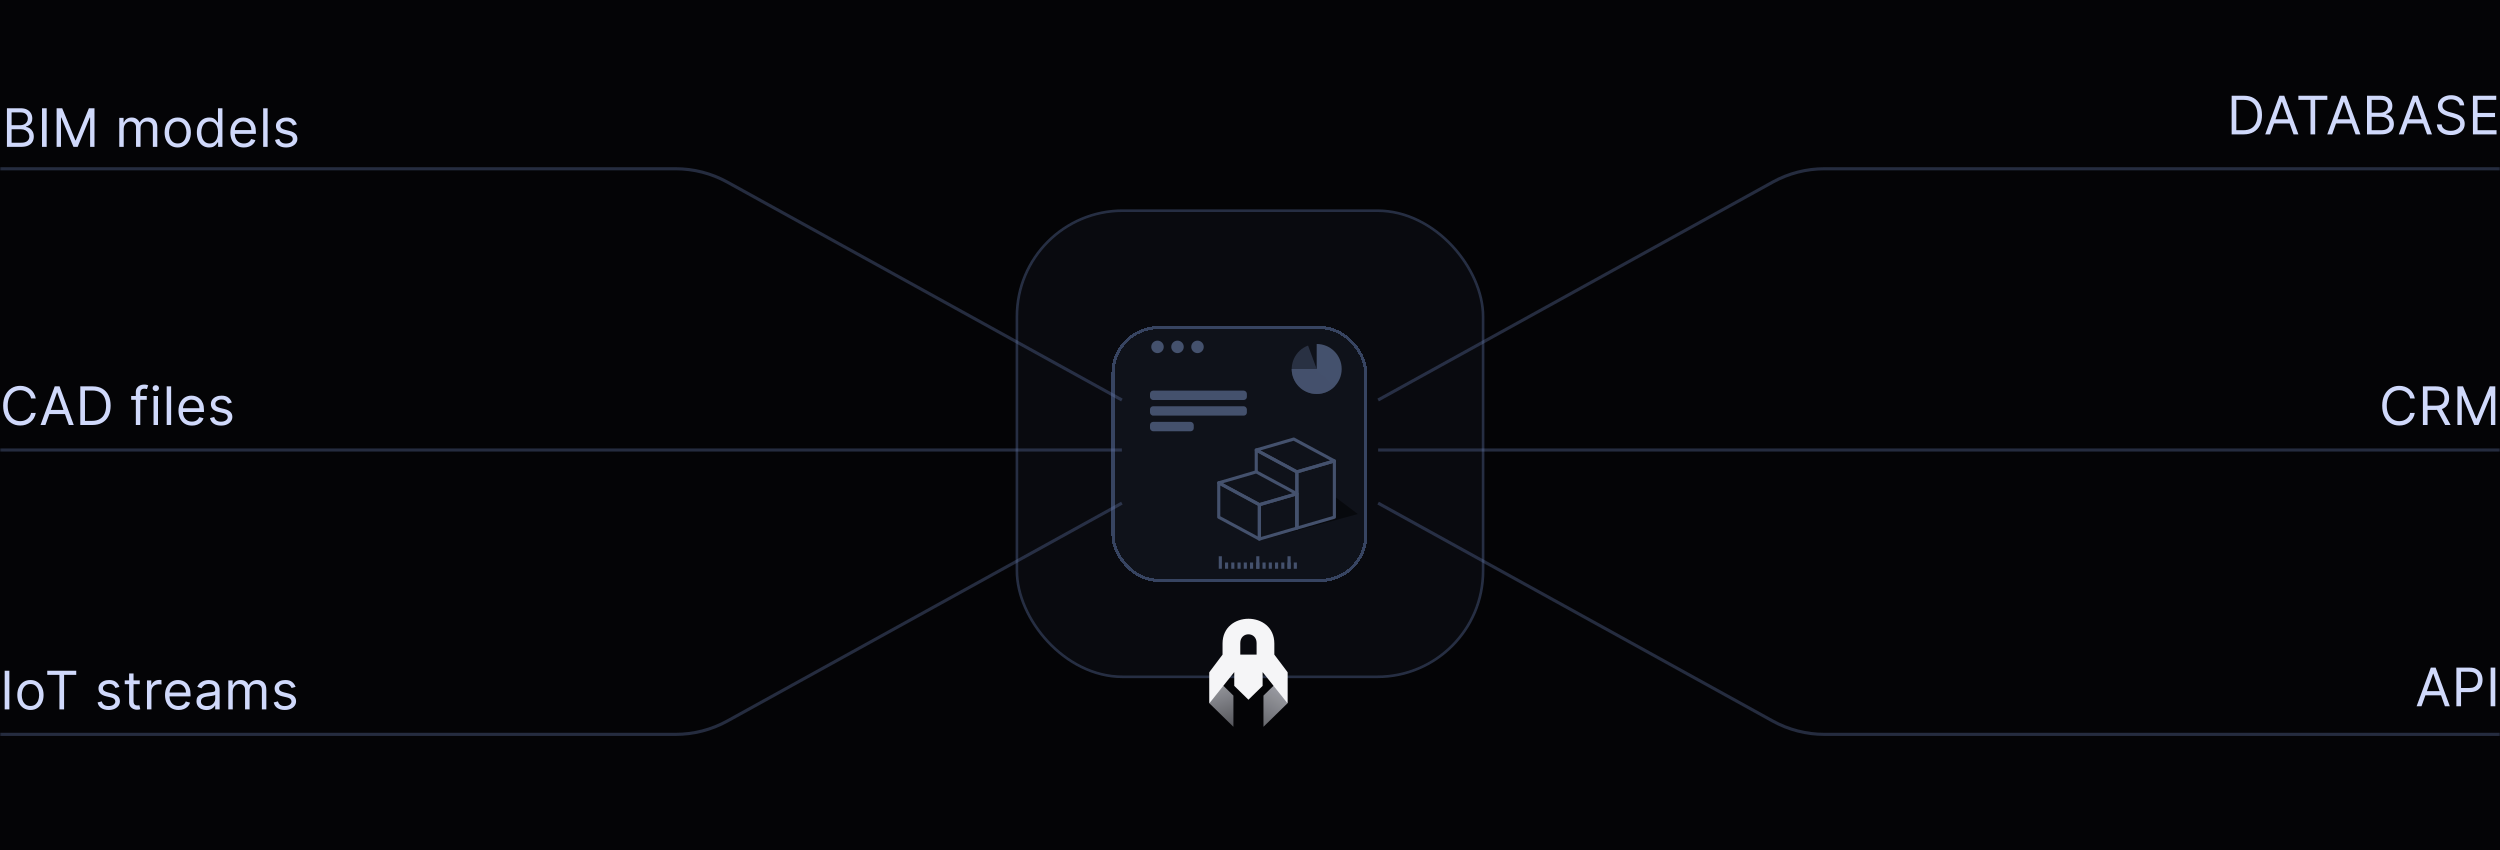 <svg width="800" height="272" viewBox="0 0 800 272" fill="none" xmlns="http://www.w3.org/2000/svg">
<rect width="800" height="272" fill="#040406"/>
<mask id="mask0_3448_2919" style="mask-type:alpha" maskUnits="userSpaceOnUse" x="0" y="0" width="800" height="272">
<rect width="800" height="272" fill="#080A12"/>
</mask>
<g mask="url(#mask0_3448_2919)">
<g opacity="0.7">
<rect x="325" y="67" width="150" height="150" rx="34.26" fill="#6177A8" fill-opacity="0.08"/>
<rect x="325.418" y="67.418" width="149.164" height="149.164" rx="33.843" stroke="#6177A8" stroke-opacity="0.5" stroke-width="0.836"/>
</g>
<g filter="url(#filter0_d_3448_2919)">
<rect x="359" y="101" width="81.89" height="81.89" rx="15.041" fill="#6177A8" fill-opacity="0.08" shape-rendering="crispEdges"/>
<rect x="359.5" y="101.5" width="80.89" height="80.89" rx="14.541" stroke="#6177A8" stroke-opacity="0.5" shape-rendering="crispEdges"/>
</g>
<path d="M387.004 215.074L394.694 222.593V232.575L387 225.05L387.004 215.074Z" fill="url(#paint0_linear_3448_2919)"/>
<path d="M411.996 215.074L404.306 222.593V232.575L412 225.05L411.996 215.074Z" fill="url(#paint1_linear_3448_2919)"/>
<path d="M407.786 209.472V205.93C407.786 195.357 391.214 195.357 391.214 205.93V209.479L387 215.074V225.05L394.964 215.069V219.479L399.499 223.914L404.036 219.479V215.069L412 225.05L412 215.069L407.786 209.472ZM402.11 209.479H396.89V205.775C396.89 202.042 402.11 202.042 402.11 205.775V209.479Z" fill="#F5F5F7"/>
<path opacity="0.7" d="M865 54H583.831C578.038 54 572.34 55.469 567.269 58.269L441 128" stroke="#6177A8" stroke-opacity="0.5"/>
<path opacity="0.7" d="M865 235H583.831C578.038 235 572.34 233.531 567.269 230.731L441 161" stroke="#6177A8" stroke-opacity="0.5"/>
<path opacity="0.7" d="M441 144H865" stroke="#6177A8" stroke-opacity="0.5"/>
<path opacity="0.7" d="M-65 54H216.169C221.962 54 227.66 55.469 232.731 58.269L359 128" stroke="#6177A8" stroke-opacity="0.5"/>
<path opacity="0.7" d="M-65 235H216.169C221.962 235 227.66 233.531 232.731 230.731L359 161" stroke="#6177A8" stroke-opacity="0.5"/>
<path opacity="0.7" d="M359 144H-65" stroke="#6177A8" stroke-opacity="0.5"/>
<path d="M717.944 43H714.128V30.636H718.113C719.312 30.636 720.338 30.884 721.192 31.379C722.045 31.87 722.699 32.576 723.154 33.498C723.608 34.416 723.836 35.514 723.836 36.794C723.836 38.082 723.606 39.191 723.148 40.12C722.689 41.046 722.021 41.758 721.143 42.258C720.266 42.752 719.199 43 717.944 43ZM715.626 41.672H717.847C718.869 41.672 719.717 41.475 720.389 41.08C721.061 40.686 721.562 40.124 721.892 39.396C722.222 38.667 722.387 37.8 722.387 36.794C722.387 35.796 722.224 34.937 721.898 34.216C721.572 33.492 721.085 32.936 720.437 32.55C719.789 32.16 718.982 31.965 718.016 31.965H715.626V41.672ZM726.443 43H724.874L729.413 30.636H730.959L735.499 43H733.929L730.234 32.592H730.138L726.443 43ZM727.023 38.17H733.349V39.499H727.023V38.17ZM735.474 31.965V30.636H744.747V31.965H740.859V43H739.362V31.965H735.474ZM746.29 43H744.72L749.26 30.636H750.806L755.345 43H753.776L750.081 32.592H749.985L746.29 43ZM746.87 38.17H753.196V39.499H746.87V38.17ZM757.441 43V30.636H761.764C762.625 30.636 763.335 30.785 763.895 31.083C764.454 31.377 764.871 31.773 765.144 32.272C765.418 32.767 765.555 33.317 765.555 33.92C765.555 34.452 765.46 34.89 765.271 35.236C765.086 35.583 764.841 35.856 764.535 36.057C764.233 36.259 763.905 36.408 763.551 36.504V36.625C763.929 36.649 764.309 36.782 764.692 37.023C765.074 37.265 765.394 37.611 765.651 38.062C765.909 38.513 766.038 39.064 766.038 39.716C766.038 40.336 765.897 40.893 765.615 41.388C765.334 41.883 764.889 42.276 764.281 42.565C763.673 42.855 762.883 43 761.909 43H757.441ZM758.938 41.672H761.909C762.887 41.672 763.581 41.483 763.991 41.104C764.406 40.722 764.613 40.259 764.613 39.716C764.613 39.297 764.506 38.911 764.293 38.557C764.08 38.199 763.776 37.913 763.382 37.7C762.987 37.482 762.52 37.374 761.981 37.374H758.938V41.672ZM758.938 36.07H761.715C762.166 36.07 762.573 35.981 762.935 35.804C763.301 35.627 763.591 35.377 763.804 35.055C764.022 34.733 764.13 34.355 764.13 33.92C764.13 33.377 763.941 32.916 763.563 32.538C763.184 32.156 762.585 31.965 761.764 31.965H758.938V36.07ZM769.175 43H767.605L772.145 30.636H773.691L778.23 43H776.661L772.966 32.592H772.87L769.175 43ZM769.755 38.17H776.081V39.499H769.755V38.17ZM787.088 33.727C787.015 33.115 786.721 32.641 786.206 32.303C785.691 31.965 785.059 31.796 784.311 31.796C783.763 31.796 783.284 31.884 782.874 32.061C782.467 32.238 782.149 32.482 781.92 32.791C781.695 33.101 781.582 33.454 781.582 33.848C781.582 34.178 781.66 34.462 781.817 34.699C781.978 34.933 782.184 35.128 782.433 35.285C782.683 35.438 782.944 35.565 783.218 35.665C783.492 35.762 783.743 35.84 783.972 35.901L785.228 36.239C785.55 36.323 785.908 36.44 786.303 36.589C786.701 36.738 787.082 36.941 787.444 37.199C787.81 37.452 788.112 37.778 788.349 38.176C788.587 38.575 788.705 39.064 788.705 39.644C788.705 40.312 788.53 40.915 788.18 41.455C787.834 41.994 787.327 42.422 786.659 42.74C785.995 43.058 785.188 43.217 784.238 43.217C783.353 43.217 782.586 43.075 781.938 42.789C781.294 42.503 780.787 42.105 780.417 41.593C780.05 41.082 779.843 40.489 779.795 39.812H781.34C781.381 40.279 781.538 40.666 781.811 40.972C782.089 41.273 782.439 41.499 782.862 41.648C783.288 41.793 783.747 41.865 784.238 41.865C784.81 41.865 785.323 41.773 785.778 41.587C786.232 41.398 786.593 41.137 786.858 40.803C787.124 40.465 787.257 40.07 787.257 39.619C787.257 39.209 787.142 38.875 786.912 38.617C786.683 38.36 786.381 38.15 786.007 37.989C785.633 37.828 785.228 37.688 784.794 37.567L783.272 37.132C782.306 36.854 781.542 36.458 780.978 35.943C780.415 35.428 780.133 34.754 780.133 33.92C780.133 33.228 780.32 32.624 780.694 32.109C781.073 31.59 781.58 31.188 782.216 30.902C782.856 30.612 783.57 30.467 784.359 30.467C785.156 30.467 785.864 30.61 786.484 30.896C787.104 31.178 787.595 31.564 787.957 32.055C788.323 32.546 788.516 33.103 788.536 33.727H787.088ZM791.337 43V30.636H798.799V31.965H792.834V36.142H798.412V37.47H792.834V41.672H798.895V43H791.337Z" fill="#D0D9FB"/>
<path d="M772.74 127.5H771.243C771.154 127.069 770.999 126.691 770.778 126.365C770.56 126.039 770.295 125.765 769.981 125.544C769.671 125.319 769.327 125.15 768.949 125.037C768.57 124.924 768.176 124.868 767.765 124.868C767.017 124.868 766.339 125.057 765.731 125.435C765.127 125.814 764.646 126.371 764.288 127.108C763.934 127.844 763.757 128.748 763.757 129.818C763.757 130.889 763.934 131.792 764.288 132.529C764.646 133.265 765.127 133.823 765.731 134.201C766.339 134.579 767.017 134.768 767.765 134.768C768.176 134.768 768.57 134.712 768.949 134.599C769.327 134.487 769.671 134.32 769.981 134.098C770.295 133.873 770.56 133.597 770.778 133.271C770.999 132.941 771.154 132.563 771.243 132.136H772.74C772.627 132.768 772.422 133.334 772.124 133.833C771.826 134.332 771.456 134.756 771.013 135.107C770.571 135.453 770.074 135.716 769.522 135.897C768.975 136.078 768.389 136.169 767.765 136.169C766.711 136.169 765.773 135.911 764.952 135.396C764.131 134.881 763.485 134.149 763.014 133.199C762.543 132.249 762.308 131.122 762.308 129.818C762.308 128.514 762.543 127.387 763.014 126.438C763.485 125.488 764.131 124.755 764.952 124.24C765.773 123.725 766.711 123.467 767.765 123.467C768.389 123.467 768.975 123.558 769.522 123.739C770.074 123.92 770.571 124.186 771.013 124.536C771.456 124.882 771.826 125.305 772.124 125.804C772.422 126.299 772.627 126.864 772.74 127.5ZM775.329 136V123.636H779.507C780.473 123.636 781.265 123.801 781.885 124.131C782.505 124.457 782.964 124.906 783.262 125.478C783.559 126.049 783.708 126.699 783.708 127.428C783.708 128.156 783.559 128.802 783.262 129.365C782.964 129.929 782.507 130.372 781.891 130.694C781.275 131.011 780.489 131.17 779.531 131.17H776.15V129.818H779.483C780.143 129.818 780.674 129.722 781.076 129.528C781.483 129.335 781.777 129.062 781.958 128.707C782.143 128.349 782.235 127.923 782.235 127.428C782.235 126.933 782.143 126.5 781.958 126.13C781.773 125.759 781.477 125.474 781.07 125.272C780.664 125.067 780.126 124.964 779.458 124.964H776.826V136H775.329ZM781.149 130.446L784.191 136H782.453L779.458 130.446H781.149ZM786.373 123.636H788.16L792.362 133.899H792.507L796.708 123.636H798.495V136H797.095V126.607H796.974L793.11 136H791.758L787.894 126.607H787.774V136H786.373V123.636Z" fill="#D0D9FB"/>
<path d="M774.886 226H773.316L777.856 213.636H779.402L783.941 226H782.372L778.677 215.592H778.581L774.886 226ZM775.465 221.17H781.792V222.499H775.465V221.17ZM786.037 226V213.636H790.215C791.185 213.636 791.977 213.811 792.593 214.162C793.213 214.508 793.672 214.977 793.97 215.568C794.267 216.16 794.416 216.82 794.416 217.548C794.416 218.277 794.267 218.939 793.97 219.534C793.676 220.13 793.221 220.605 792.605 220.959C791.99 221.309 791.201 221.484 790.239 221.484H787.245V220.156H790.191C790.855 220.156 791.388 220.042 791.79 219.812C792.193 219.583 792.485 219.273 792.666 218.882C792.851 218.488 792.943 218.043 792.943 217.548C792.943 217.053 792.851 216.611 792.666 216.22C792.485 215.83 792.191 215.524 791.784 215.303C791.378 215.077 790.838 214.964 790.166 214.964H787.534V226H786.037ZM798.495 213.636V226H796.998V213.636H798.495Z" fill="#D0D9FB"/>
<path d="M2.218 47V34.636H6.541C7.402 34.636 8.112 34.785 8.672 35.083C9.231 35.377 9.648 35.773 9.921 36.272C10.195 36.767 10.332 37.317 10.332 37.92C10.332 38.452 10.237 38.89 10.048 39.236C9.863 39.583 9.617 39.856 9.312 40.057C9.01 40.259 8.682 40.408 8.328 40.504V40.625C8.706 40.649 9.086 40.782 9.468 41.023C9.851 41.265 10.171 41.611 10.428 42.062C10.686 42.513 10.815 43.064 10.815 43.716C10.815 44.336 10.674 44.893 10.392 45.388C10.11 45.883 9.666 46.276 9.058 46.565C8.45 46.855 7.659 47 6.685 47H2.218ZM3.715 45.672H6.685C7.663 45.672 8.358 45.483 8.768 45.104C9.183 44.722 9.39 44.259 9.39 43.716C9.39 43.297 9.283 42.911 9.07 42.557C8.857 42.199 8.553 41.913 8.158 41.7C7.764 41.482 7.297 41.374 6.758 41.374H3.715V45.672ZM3.715 40.07H6.492C6.943 40.07 7.35 39.981 7.712 39.804C8.078 39.627 8.368 39.377 8.581 39.055C8.798 38.733 8.907 38.355 8.907 37.92C8.907 37.377 8.718 36.916 8.34 36.538C7.961 36.156 7.362 35.965 6.541 35.965H3.715V40.07ZM14.942 34.636V47H13.445V34.636H14.942ZM18.114 34.636H19.901L24.102 44.899H24.247L28.449 34.636H30.236V47H28.835V37.606H28.715L24.851 47H23.499L19.635 37.606H19.514V47H18.114V34.636ZM38.166 47V37.727H39.542V39.176H39.663C39.856 38.681 40.168 38.297 40.599 38.023C41.029 37.745 41.547 37.606 42.15 37.606C42.762 37.606 43.271 37.745 43.678 38.023C44.088 38.297 44.408 38.681 44.638 39.176H44.734C44.971 38.697 45.328 38.317 45.803 38.035C46.278 37.749 46.847 37.606 47.511 37.606C48.34 37.606 49.018 37.866 49.545 38.385C50.073 38.9 50.336 39.703 50.336 40.794V47H48.912V40.794C48.912 40.11 48.724 39.621 48.35 39.327C47.976 39.033 47.535 38.886 47.028 38.886C46.376 38.886 45.871 39.084 45.513 39.478C45.155 39.868 44.976 40.363 44.976 40.963V47H43.527V40.649C43.527 40.122 43.356 39.697 43.014 39.375C42.672 39.049 42.231 38.886 41.691 38.886C41.321 38.886 40.975 38.985 40.653 39.182C40.335 39.379 40.078 39.653 39.88 40.003C39.687 40.349 39.591 40.75 39.591 41.205V47H38.166ZM56.878 47.193C56.041 47.193 55.307 46.994 54.675 46.596C54.047 46.197 53.556 45.64 53.202 44.923C52.852 44.207 52.677 43.37 52.677 42.412C52.677 41.446 52.852 40.603 53.202 39.883C53.556 39.162 54.047 38.603 54.675 38.204C55.307 37.806 56.041 37.606 56.878 37.606C57.715 37.606 58.448 37.806 59.076 38.204C59.708 38.603 60.199 39.162 60.549 39.883C60.903 40.603 61.08 41.446 61.08 42.412C61.08 43.37 60.903 44.207 60.549 44.923C60.199 45.64 59.708 46.197 59.076 46.596C58.448 46.994 57.715 47.193 56.878 47.193ZM56.878 45.913C57.514 45.913 58.037 45.75 58.448 45.424C58.858 45.098 59.162 44.67 59.359 44.139C59.557 43.607 59.655 43.032 59.655 42.412C59.655 41.792 59.557 41.215 59.359 40.679C59.162 40.144 58.858 39.711 58.448 39.381C58.037 39.051 57.514 38.886 56.878 38.886C56.242 38.886 55.719 39.051 55.309 39.381C54.898 39.711 54.594 40.144 54.397 40.679C54.2 41.215 54.101 41.792 54.101 42.412C54.101 43.032 54.2 43.607 54.397 44.139C54.594 44.67 54.898 45.098 55.309 45.424C55.719 45.75 56.242 45.913 56.878 45.913ZM66.926 47.193C66.153 47.193 65.471 46.998 64.88 46.608C64.288 46.213 63.825 45.658 63.491 44.941C63.157 44.221 62.99 43.37 62.99 42.388C62.99 41.414 63.157 40.569 63.491 39.852C63.825 39.136 64.29 38.583 64.886 38.192C65.481 37.802 66.17 37.606 66.95 37.606C67.554 37.606 68.031 37.707 68.381 37.908C68.735 38.106 69.005 38.331 69.19 38.584C69.379 38.834 69.526 39.039 69.631 39.2H69.751V34.636H71.176V47H69.8V45.575H69.631C69.526 45.744 69.377 45.958 69.184 46.215C68.991 46.469 68.715 46.696 68.357 46.897C67.999 47.095 67.522 47.193 66.926 47.193ZM67.119 45.913C67.691 45.913 68.174 45.764 68.568 45.467C68.963 45.165 69.263 44.748 69.468 44.217C69.673 43.682 69.776 43.064 69.776 42.364C69.776 41.671 69.675 41.066 69.474 40.547C69.273 40.023 68.975 39.617 68.58 39.327C68.186 39.033 67.699 38.886 67.119 38.886C66.516 38.886 66.013 39.041 65.61 39.351C65.212 39.657 64.912 40.074 64.711 40.601C64.513 41.124 64.415 41.712 64.415 42.364C64.415 43.024 64.516 43.623 64.717 44.163C64.922 44.698 65.224 45.124 65.622 45.443C66.025 45.756 66.524 45.913 67.119 45.913ZM78.041 47.193C77.148 47.193 76.377 46.996 75.729 46.602C75.085 46.203 74.588 45.648 74.238 44.935C73.892 44.219 73.719 43.386 73.719 42.436C73.719 41.486 73.892 40.649 74.238 39.925C74.588 39.196 75.075 38.629 75.699 38.222C76.327 37.812 77.059 37.606 77.896 37.606C78.379 37.606 78.856 37.687 79.327 37.848C79.798 38.009 80.227 38.271 80.613 38.633C80.999 38.991 81.307 39.466 81.537 40.057C81.766 40.649 81.881 41.378 81.881 42.243V42.847H74.733V41.615H80.432C80.432 41.092 80.327 40.625 80.118 40.215C79.913 39.804 79.619 39.48 79.237 39.242C78.858 39.005 78.412 38.886 77.896 38.886C77.329 38.886 76.838 39.027 76.423 39.309C76.013 39.587 75.697 39.949 75.475 40.396C75.254 40.842 75.144 41.321 75.144 41.832V42.653C75.144 43.354 75.264 43.947 75.506 44.434C75.751 44.917 76.091 45.285 76.526 45.539C76.961 45.789 77.466 45.913 78.041 45.913C78.415 45.913 78.754 45.861 79.055 45.756C79.361 45.648 79.625 45.487 79.846 45.273C80.068 45.056 80.239 44.786 80.359 44.465L81.736 44.851C81.591 45.318 81.347 45.728 81.005 46.082C80.663 46.432 80.241 46.706 79.738 46.903C79.234 47.097 78.669 47.193 78.041 47.193ZM85.643 34.636V47H84.218V34.636H85.643ZM94.99 39.804L93.71 40.166C93.63 39.953 93.511 39.746 93.354 39.544C93.201 39.339 92.992 39.17 92.727 39.037C92.461 38.904 92.121 38.838 91.706 38.838C91.139 38.838 90.666 38.969 90.288 39.23C89.913 39.488 89.726 39.816 89.726 40.215C89.726 40.569 89.855 40.848 90.112 41.054C90.37 41.259 90.772 41.43 91.32 41.567L92.696 41.905C93.525 42.106 94.143 42.414 94.55 42.828C94.956 43.239 95.159 43.768 95.159 44.416C95.159 44.947 95.006 45.422 94.701 45.841C94.399 46.26 93.976 46.59 93.433 46.831C92.889 47.072 92.258 47.193 91.537 47.193C90.591 47.193 89.809 46.988 89.189 46.577C88.569 46.167 88.177 45.567 88.012 44.778L89.364 44.44C89.493 44.939 89.736 45.314 90.094 45.563C90.457 45.813 90.93 45.938 91.513 45.938C92.177 45.938 92.704 45.797 93.095 45.515C93.489 45.229 93.686 44.887 93.686 44.489C93.686 44.167 93.574 43.897 93.348 43.68C93.123 43.458 92.777 43.293 92.31 43.185L90.764 42.822C89.915 42.621 89.291 42.309 88.893 41.887C88.499 41.46 88.301 40.927 88.301 40.287C88.301 39.764 88.448 39.301 88.742 38.898C89.04 38.496 89.444 38.18 89.956 37.951C90.471 37.721 91.054 37.606 91.706 37.606C92.624 37.606 93.344 37.808 93.868 38.21C94.395 38.613 94.769 39.144 94.99 39.804Z" fill="#D0D9FB"/>
<path d="M11.446 127.5H9.949C9.86 127.069 9.705 126.691 9.484 126.365C9.267 126.039 9.001 125.765 8.687 125.544C8.377 125.319 8.033 125.15 7.655 125.037C7.277 124.924 6.882 124.868 6.472 124.868C5.723 124.868 5.045 125.057 4.437 125.435C3.833 125.814 3.353 126.371 2.994 127.108C2.64 127.844 2.463 128.748 2.463 129.818C2.463 130.889 2.64 131.792 2.994 132.529C3.353 133.265 3.833 133.823 4.437 134.201C5.045 134.579 5.723 134.768 6.472 134.768C6.882 134.768 7.277 134.712 7.655 134.599C8.033 134.487 8.377 134.32 8.687 134.098C9.001 133.873 9.267 133.597 9.484 133.271C9.705 132.941 9.86 132.563 9.949 132.136H11.446C11.333 132.768 11.128 133.334 10.83 133.833C10.532 134.332 10.162 134.756 9.719 135.107C9.277 135.453 8.78 135.716 8.228 135.897C7.681 136.078 7.095 136.169 6.472 136.169C5.417 136.169 4.479 135.911 3.658 135.396C2.837 134.881 2.191 134.149 1.721 133.199C1.25 132.249 1.014 131.122 1.014 129.818C1.014 128.514 1.25 127.387 1.721 126.438C2.191 125.488 2.837 124.755 3.658 124.24C4.479 123.725 5.417 123.467 6.472 123.467C7.095 123.467 7.681 123.558 8.228 123.739C8.78 123.92 9.277 124.186 9.719 124.536C10.162 124.882 10.532 125.305 10.83 125.804C11.128 126.299 11.333 126.864 11.446 127.5ZM14.542 136H12.973L17.513 123.636H19.058L23.598 136H22.028L18.334 125.592H18.237L14.542 136ZM15.122 131.17H21.449V132.499H15.122V131.17ZM29.509 136H25.694V123.636H29.678C30.877 123.636 31.904 123.884 32.757 124.379C33.61 124.87 34.264 125.576 34.719 126.498C35.174 127.415 35.401 128.514 35.401 129.794C35.401 131.082 35.172 132.191 34.713 133.12C34.254 134.046 33.586 134.758 32.709 135.257C31.831 135.752 30.765 136 29.509 136ZM27.191 134.672H29.412C30.435 134.672 31.282 134.475 31.954 134.08C32.626 133.686 33.127 133.124 33.457 132.396C33.787 131.667 33.952 130.8 33.952 129.794C33.952 128.796 33.789 127.937 33.463 127.216C33.137 126.492 32.65 125.936 32.002 125.55C31.354 125.16 30.547 124.964 29.581 124.964H27.191V134.672ZM46.97 126.727V127.935H41.971V126.727H46.97ZM43.468 136V125.447C43.468 124.916 43.593 124.473 43.843 124.119C44.092 123.765 44.416 123.5 44.815 123.322C45.213 123.145 45.633 123.057 46.076 123.057C46.426 123.057 46.712 123.085 46.934 123.141C47.155 123.198 47.32 123.25 47.428 123.298L47.018 124.53C46.946 124.506 46.845 124.475 46.716 124.439C46.591 124.403 46.426 124.385 46.221 124.385C45.75 124.385 45.41 124.504 45.201 124.741C44.996 124.979 44.893 125.327 44.893 125.786V136H43.468ZM49.136 136V126.727H50.561V136H49.136ZM49.861 125.182C49.583 125.182 49.344 125.087 49.142 124.898C48.945 124.709 48.847 124.482 48.847 124.216C48.847 123.95 48.945 123.723 49.142 123.534C49.344 123.345 49.583 123.25 49.861 123.25C50.139 123.25 50.376 123.345 50.573 123.534C50.774 123.723 50.875 123.95 50.875 124.216C50.875 124.482 50.774 124.709 50.573 124.898C50.376 125.087 50.139 125.182 49.861 125.182ZM54.765 123.636V136H53.341V123.636H54.765ZM61.432 136.193C60.539 136.193 59.768 135.996 59.12 135.602C58.477 135.203 57.979 134.648 57.629 133.935C57.283 133.219 57.11 132.386 57.11 131.436C57.11 130.486 57.283 129.649 57.629 128.925C57.979 128.196 58.466 127.629 59.09 127.222C59.718 126.812 60.45 126.607 61.288 126.607C61.771 126.607 62.248 126.687 62.718 126.848C63.189 127.009 63.618 127.271 64.004 127.633C64.391 127.991 64.698 128.466 64.928 129.058C65.157 129.649 65.272 130.378 65.272 131.243V131.847H58.124V130.615H63.823C63.823 130.092 63.718 129.625 63.509 129.214C63.304 128.804 63.01 128.48 62.628 128.243C62.249 128.005 61.803 127.886 61.288 127.886C60.72 127.886 60.229 128.027 59.815 128.309C59.404 128.587 59.088 128.949 58.867 129.396C58.645 129.842 58.535 130.321 58.535 130.832V131.653C58.535 132.354 58.656 132.947 58.897 133.434C59.142 133.917 59.483 134.286 59.917 134.539C60.352 134.789 60.857 134.913 61.432 134.913C61.807 134.913 62.145 134.861 62.447 134.756C62.753 134.648 63.016 134.487 63.238 134.273C63.459 134.056 63.63 133.786 63.751 133.464L65.127 133.851C64.982 134.318 64.739 134.728 64.397 135.082C64.055 135.433 63.632 135.706 63.129 135.903C62.626 136.097 62.06 136.193 61.432 136.193ZM74.177 128.804L72.898 129.166C72.817 128.953 72.698 128.746 72.541 128.544C72.388 128.339 72.179 128.17 71.914 128.037C71.648 127.904 71.308 127.838 70.893 127.838C70.326 127.838 69.853 127.969 69.475 128.23C69.1 128.488 68.913 128.816 68.913 129.214C68.913 129.569 69.042 129.848 69.3 130.054C69.557 130.259 69.96 130.43 70.507 130.567L71.883 130.905C72.713 131.106 73.33 131.414 73.737 131.828C74.143 132.239 74.347 132.768 74.347 133.416C74.347 133.947 74.194 134.422 73.888 134.841C73.586 135.259 73.163 135.589 72.62 135.831C72.077 136.072 71.445 136.193 70.724 136.193C69.779 136.193 68.996 135.988 68.376 135.577C67.756 135.167 67.364 134.567 67.199 133.778L68.551 133.44C68.68 133.939 68.923 134.314 69.281 134.563C69.644 134.813 70.117 134.938 70.7 134.938C71.364 134.938 71.891 134.797 72.282 134.515C72.676 134.229 72.874 133.887 72.874 133.489C72.874 133.167 72.761 132.897 72.535 132.68C72.31 132.458 71.964 132.293 71.497 132.185L69.952 131.822C69.102 131.621 68.479 131.309 68.08 130.887C67.686 130.46 67.489 129.927 67.489 129.287C67.489 128.764 67.635 128.301 67.929 127.898C68.227 127.496 68.632 127.18 69.143 126.951C69.658 126.721 70.241 126.607 70.893 126.607C71.811 126.607 72.531 126.808 73.055 127.21C73.582 127.613 73.956 128.144 74.177 128.804Z" fill="#D0D9FB"/>
<path d="M2.994 214.636V227H1.497V214.636H2.994ZM9.74 227.193C8.903 227.193 8.168 226.994 7.537 226.596C6.909 226.197 6.418 225.64 6.064 224.923C5.713 224.207 5.538 223.37 5.538 222.412C5.538 221.446 5.713 220.603 6.064 219.882C6.418 219.162 6.909 218.603 7.537 218.204C8.168 217.806 8.903 217.607 9.74 217.607C10.577 217.607 11.31 217.806 11.938 218.204C12.569 218.603 13.06 219.162 13.411 219.882C13.765 220.603 13.942 221.446 13.942 222.412C13.942 223.37 13.765 224.207 13.411 224.923C13.06 225.64 12.569 226.197 11.938 226.596C11.31 226.994 10.577 227.193 9.74 227.193ZM9.74 225.913C10.376 225.913 10.899 225.75 11.31 225.424C11.72 225.098 12.024 224.67 12.221 224.138C12.418 223.607 12.517 223.032 12.517 222.412C12.517 221.792 12.418 221.215 12.221 220.679C12.024 220.144 11.72 219.711 11.31 219.381C10.899 219.051 10.376 218.886 9.74 218.886C9.104 218.886 8.581 219.051 8.17 219.381C7.76 219.711 7.456 220.144 7.259 220.679C7.062 221.215 6.963 221.792 6.963 222.412C6.963 223.032 7.062 223.607 7.259 224.138C7.456 224.67 7.76 225.098 8.17 225.424C8.581 225.75 9.104 225.913 9.74 225.913ZM15.123 215.964V214.636H24.396V215.964H20.508V227H19.011V215.964H15.123ZM38.203 219.804L36.923 220.166C36.842 219.953 36.724 219.746 36.566 219.544C36.414 219.339 36.204 219.17 35.939 219.037C35.673 218.904 35.333 218.838 34.919 218.838C34.351 218.838 33.878 218.969 33.5 219.23C33.126 219.488 32.938 219.816 32.938 220.214C32.938 220.569 33.067 220.848 33.325 221.054C33.582 221.259 33.985 221.43 34.532 221.567L35.908 221.905C36.738 222.106 37.355 222.414 37.762 222.828C38.168 223.239 38.372 223.768 38.372 224.416C38.372 224.947 38.219 225.422 37.913 225.841C37.611 226.259 37.188 226.589 36.645 226.831C36.102 227.072 35.47 227.193 34.749 227.193C33.804 227.193 33.021 226.988 32.401 226.577C31.781 226.167 31.389 225.567 31.224 224.778L32.576 224.44C32.705 224.939 32.948 225.314 33.307 225.563C33.669 225.813 34.142 225.938 34.725 225.938C35.389 225.938 35.917 225.797 36.307 225.515C36.701 225.229 36.899 224.887 36.899 224.489C36.899 224.167 36.786 223.897 36.56 223.68C36.335 223.458 35.989 223.293 35.522 223.185L33.977 222.822C33.127 222.621 32.504 222.309 32.105 221.887C31.711 221.46 31.514 220.927 31.514 220.287C31.514 219.764 31.66 219.301 31.954 218.898C32.252 218.496 32.657 218.18 33.168 217.951C33.683 217.721 34.267 217.607 34.919 217.607C35.836 217.607 36.556 217.808 37.08 218.21C37.607 218.613 37.981 219.144 38.203 219.804ZM44.719 217.727V218.935H39.913V217.727H44.719ZM41.314 215.506H42.739V224.344C42.739 224.746 42.797 225.048 42.914 225.249C43.035 225.446 43.188 225.579 43.373 225.648C43.562 225.712 43.761 225.744 43.97 225.744C44.127 225.744 44.256 225.736 44.357 225.72C44.457 225.7 44.538 225.684 44.598 225.672L44.888 226.952C44.791 226.988 44.657 227.024 44.483 227.06C44.31 227.101 44.091 227.121 43.825 227.121C43.423 227.121 43.029 227.034 42.642 226.861C42.26 226.688 41.942 226.424 41.688 226.07C41.439 225.716 41.314 225.269 41.314 224.73V215.506ZM47.032 227V217.727H48.408V219.128H48.505C48.674 218.669 48.98 218.297 49.423 218.011C49.865 217.725 50.364 217.582 50.92 217.582C51.024 217.582 51.155 217.584 51.312 217.588C51.469 217.592 51.588 217.598 51.668 217.607V219.055C51.62 219.043 51.509 219.025 51.336 219.001C51.167 218.973 50.988 218.959 50.799 218.959C50.348 218.959 49.946 219.053 49.592 219.243C49.242 219.428 48.964 219.685 48.758 220.015C48.557 220.341 48.457 220.714 48.457 221.132V227H47.032ZM57.133 227.193C56.239 227.193 55.469 226.996 54.821 226.602C54.177 226.203 53.68 225.648 53.33 224.935C52.983 224.219 52.81 223.386 52.81 222.436C52.81 221.486 52.983 220.649 53.33 219.925C53.68 219.196 54.167 218.629 54.79 218.222C55.418 217.812 56.151 217.607 56.988 217.607C57.471 217.607 57.948 217.687 58.419 217.848C58.889 218.009 59.318 218.271 59.705 218.633C60.091 218.991 60.399 219.466 60.628 220.058C60.858 220.649 60.972 221.378 60.972 222.243V222.847H53.825V221.615H59.523C59.523 221.092 59.419 220.625 59.209 220.214C59.004 219.804 58.71 219.48 58.328 219.243C57.95 219.005 57.503 218.886 56.988 218.886C56.42 218.886 55.929 219.027 55.515 219.309C55.104 219.587 54.788 219.949 54.567 220.396C54.346 220.842 54.235 221.321 54.235 221.832V222.653C54.235 223.354 54.356 223.947 54.597 224.434C54.843 224.917 55.183 225.286 55.617 225.539C56.052 225.789 56.557 225.913 57.133 225.913C57.507 225.913 57.845 225.861 58.147 225.756C58.453 225.648 58.716 225.487 58.938 225.273C59.159 225.056 59.33 224.786 59.451 224.464L60.827 224.851C60.682 225.318 60.439 225.728 60.097 226.082C59.755 226.433 59.332 226.706 58.829 226.903C58.326 227.097 57.761 227.193 57.133 227.193ZM66.038 227.217C65.451 227.217 64.917 227.107 64.438 226.885C63.959 226.66 63.579 226.336 63.297 225.913C63.016 225.487 62.875 224.972 62.875 224.368C62.875 223.837 62.98 223.406 63.189 223.076C63.398 222.742 63.678 222.48 64.028 222.291C64.378 222.102 64.764 221.961 65.187 221.869C65.614 221.772 66.042 221.696 66.473 221.639C67.036 221.567 67.493 221.512 67.843 221.476C68.197 221.436 68.455 221.37 68.616 221.277C68.781 221.184 68.864 221.023 68.864 220.794V220.746C68.864 220.15 68.701 219.687 68.374 219.357C68.052 219.027 67.564 218.862 66.907 218.862C66.227 218.862 65.694 219.011 65.308 219.309C64.921 219.607 64.65 219.925 64.493 220.263L63.141 219.78C63.382 219.216 63.704 218.778 64.106 218.464C64.513 218.146 64.956 217.924 65.434 217.8C65.917 217.671 66.392 217.607 66.859 217.607C67.157 217.607 67.499 217.643 67.885 217.715C68.276 217.784 68.652 217.926 69.014 218.144C69.381 218.361 69.684 218.689 69.926 219.128C70.167 219.567 70.288 220.154 70.288 220.891V227H68.864V225.744H68.791C68.694 225.946 68.533 226.161 68.308 226.39C68.083 226.62 67.783 226.815 67.409 226.976C67.034 227.137 66.578 227.217 66.038 227.217ZM66.255 225.938C66.819 225.938 67.294 225.827 67.68 225.605C68.071 225.384 68.364 225.098 68.562 224.748C68.763 224.398 68.864 224.03 68.864 223.643V222.339C68.803 222.412 68.67 222.478 68.465 222.539C68.264 222.595 68.03 222.645 67.765 222.69C67.503 222.73 67.248 222.766 66.998 222.798C66.752 222.826 66.553 222.851 66.4 222.871C66.03 222.919 65.684 222.998 65.362 223.106C65.044 223.211 64.787 223.37 64.589 223.583C64.396 223.792 64.299 224.078 64.299 224.44C64.299 224.935 64.483 225.31 64.849 225.563C65.219 225.813 65.688 225.938 66.255 225.938ZM73.059 227V217.727H74.435V219.176H74.556C74.749 218.681 75.061 218.297 75.492 218.023C75.922 217.745 76.439 217.607 77.043 217.607C77.655 217.607 78.164 217.745 78.57 218.023C78.981 218.297 79.301 218.681 79.53 219.176H79.627C79.864 218.697 80.22 218.317 80.695 218.035C81.17 217.749 81.74 217.607 82.404 217.607C83.233 217.607 83.911 217.866 84.438 218.385C84.965 218.9 85.229 219.703 85.229 220.794V227H83.804V220.794C83.804 220.11 83.617 219.621 83.243 219.327C82.869 219.033 82.428 218.886 81.921 218.886C81.269 218.886 80.764 219.084 80.406 219.478C80.047 219.868 79.868 220.363 79.868 220.963V227H78.419V220.649C78.419 220.122 78.248 219.697 77.906 219.375C77.564 219.049 77.124 218.886 76.584 218.886C76.214 218.886 75.868 218.985 75.546 219.182C75.228 219.379 74.97 219.653 74.773 220.003C74.58 220.349 74.483 220.75 74.483 221.205V227H73.059ZM94.572 219.804L93.292 220.166C93.212 219.953 93.093 219.746 92.936 219.544C92.783 219.339 92.574 219.17 92.308 219.037C92.043 218.904 91.703 218.838 91.288 218.838C90.721 218.838 90.248 218.969 89.869 219.23C89.495 219.488 89.308 219.816 89.308 220.214C89.308 220.569 89.437 220.848 89.694 221.054C89.952 221.259 90.354 221.43 90.902 221.567L92.278 221.905C93.107 222.106 93.725 222.414 94.132 222.828C94.538 223.239 94.741 223.768 94.741 224.416C94.741 224.947 94.588 225.422 94.282 225.841C93.981 226.259 93.558 226.589 93.015 226.831C92.471 227.072 91.839 227.193 91.119 227.193C90.173 227.193 89.391 226.988 88.771 226.577C88.151 226.167 87.758 225.567 87.594 224.778L88.946 224.44C89.075 224.939 89.318 225.314 89.676 225.563C90.038 225.813 90.511 225.938 91.095 225.938C91.759 225.938 92.286 225.797 92.677 225.515C93.071 225.229 93.268 224.887 93.268 224.489C93.268 224.167 93.156 223.897 92.93 223.68C92.705 223.458 92.359 223.293 91.892 223.185L90.346 222.822C89.497 222.621 88.873 222.309 88.475 221.887C88.08 221.46 87.883 220.927 87.883 220.287C87.883 219.764 88.03 219.301 88.324 218.898C88.622 218.496 89.026 218.18 89.537 217.951C90.052 217.721 90.636 217.607 91.288 217.607C92.206 217.607 92.926 217.808 93.449 218.21C93.977 218.613 94.351 219.144 94.572 219.804Z" fill="#D0D9FB"/>
</g>
<circle cx="370.4" cy="111" r="2" fill="#44516D"/>
<circle cx="376.8" cy="111" r="2" fill="#44516D"/>
<circle cx="383.2" cy="111" r="2" fill="#44516D"/>
<rect x="368" y="125" width="31" height="3" rx="1" fill="#44516D"/>
<rect x="368" y="130" width="31" height="3" rx="1" fill="#44516D"/>
<rect x="368" y="135" width="14" height="3" rx="1" fill="#44516D"/>
<mask id="mask1_3448_2919" style="mask-type:alpha" maskUnits="userSpaceOnUse" x="403" y="147" width="35" height="28">
<path d="M427 165.5L403 172.5L405.5 175L437.5 166.5V147.5L427 148.5V165.5Z" fill="#D9D9D9"/>
</mask>
<g mask="url(#mask1_3448_2919)">
<g filter="url(#filter1_f_3448_2919)">
<path d="M434.5 164.5L403 173L412 154.5L418 152L434.5 164.5Z" fill="black" fill-opacity="0.5"/>
</g>
</g>
<path d="M415 169V151L402 144V151" stroke="#44516D" stroke-linejoin="round"/>
<path d="M402 144L415 151L427 147.5L414 140.5L402 144Z" stroke="#44516D" stroke-linejoin="round"/>
<path d="M415 169V151L427 147.5V165.5L415 169Z" stroke="#44516D" stroke-linejoin="round"/>
<path d="M390 154.5L403 161.5V172.5L390 165.5V154.5Z" stroke="#44516D" stroke-linejoin="round"/>
<path d="M390 154.5L403 161.5L415 158L402 151L390 154.5Z" stroke="#44516D" stroke-linejoin="round"/>
<path d="M403 172.5V161.5L415 158V169L403 172.5Z" stroke="#44516D" stroke-linejoin="round"/>
<path d="M421.34 110.075C425.759 110.075 429.34 113.657 429.34 118.075C429.34 122.493 425.759 126.075 421.34 126.075C416.922 126.075 413.34 122.493 413.34 118.075C415.84 118.075 421.34 118.075 421.34 118.075C421.34 118.075 421.34 113.575 421.34 110.075Z" fill="#44516D"/>
<path d="M413.846 120.859C415.377 125.004 419.978 127.123 424.123 125.592C425.3 125.157 426.314 124.475 427.127 123.625L421.351 118.088L418.579 110.583C414.435 112.114 412.316 116.715 413.846 120.859Z" fill="#44516D" fill-opacity="0.5"/>
<rect x="390" y="182" width="4" height="1" transform="rotate(-90 390 182)" fill="#44516D"/>
<rect x="402" y="182" width="4" height="1" transform="rotate(-90 402 182)" fill="#44516D"/>
<rect x="412" y="182" width="4" height="1" transform="rotate(-90 412 182)" fill="#44516D"/>
<rect x="392" y="182" width="2" height="1" transform="rotate(-90 392 182)" fill="#44516D"/>
<rect x="394" y="182" width="2" height="1" transform="rotate(-90 394 182)" fill="#44516D"/>
<rect x="396" y="182" width="2" height="1" transform="rotate(-90 396 182)" fill="#44516D"/>
<rect x="398" y="182" width="2" height="1" transform="rotate(-90 398 182)" fill="#44516D"/>
<rect x="400" y="182" width="2" height="1" transform="rotate(-90 400 182)" fill="#44516D"/>
<rect x="402" y="182" width="2" height="1" transform="rotate(-90 402 182)" fill="#44516D"/>
<rect x="404" y="182" width="2" height="1" transform="rotate(-90 404 182)" fill="#44516D"/>
<rect x="406" y="182" width="2" height="1" transform="rotate(-90 406 182)" fill="#44516D"/>
<rect x="408" y="182" width="2" height="1" transform="rotate(-90 408 182)" fill="#44516D"/>
<rect x="410" y="182" width="2" height="1" transform="rotate(-90 410 182)" fill="#44516D"/>
<rect x="412" y="182" width="2" height="1" transform="rotate(-90 412 182)" fill="#44516D"/>
<rect x="414" y="182" width="2" height="1" transform="rotate(-90 414 182)" fill="#44516D"/>
<defs>
<filter id="filter0_d_3448_2919" x="342.288" y="90.973" width="108.63" height="108.63" filterUnits="userSpaceOnUse" color-interpolation-filters="sRGB">
<feFlood flood-opacity="0" result="BackgroundImageFix"/>
<feColorMatrix in="SourceAlpha" type="matrix" values="0 0 0 0 0 0 0 0 0 0 0 0 0 0 0 0 0 0 127 0" result="hardAlpha"/>
<feMorphology radius="2.507" operator="dilate" in="SourceAlpha" result="effect1_dropShadow_3448_2919"/>
<feOffset dx="-3.342" dy="3.342"/>
<feGaussianBlur stdDeviation="5.432"/>
<feComposite in2="hardAlpha" operator="out"/>
<feColorMatrix type="matrix" values="0 0 0 0 0 0 0 0 0 0 0 0 0 0 0 0 0 0 0.65 0"/>
<feBlend mode="normal" in2="BackgroundImageFix" result="effect1_dropShadow_3448_2919"/>
<feBlend mode="normal" in="SourceGraphic" in2="effect1_dropShadow_3448_2919" result="shape"/>
</filter>
<filter id="filter1_f_3448_2919" x="399" y="148" width="39.5" height="29" filterUnits="userSpaceOnUse" color-interpolation-filters="sRGB">
<feFlood flood-opacity="0" result="BackgroundImageFix"/>
<feBlend mode="normal" in="SourceGraphic" in2="BackgroundImageFix" result="shape"/>
<feGaussianBlur stdDeviation="2" result="effect1_foregroundBlur_3448_2919"/>
</filter>
<linearGradient id="paint0_linear_3448_2919" x1="385.7" y1="200.686" x2="401.564" y2="246.075" gradientUnits="userSpaceOnUse">
<stop offset="0.34" stop-color="#E2E4ED" stop-opacity="0.7"/>
<stop offset="0.96" stop-color="#E2E4ED" stop-opacity="0.1"/>
</linearGradient>
<linearGradient id="paint1_linear_3448_2919" x1="400.288" y1="191.816" x2="372.134" y2="238.123" gradientUnits="userSpaceOnUse">
<stop offset="0.34" stop-color="#E2E4ED" stop-opacity="0.7"/>
<stop offset="0.96" stop-color="#E2E4ED" stop-opacity="0.1"/>
</linearGradient>
</defs>
</svg>
